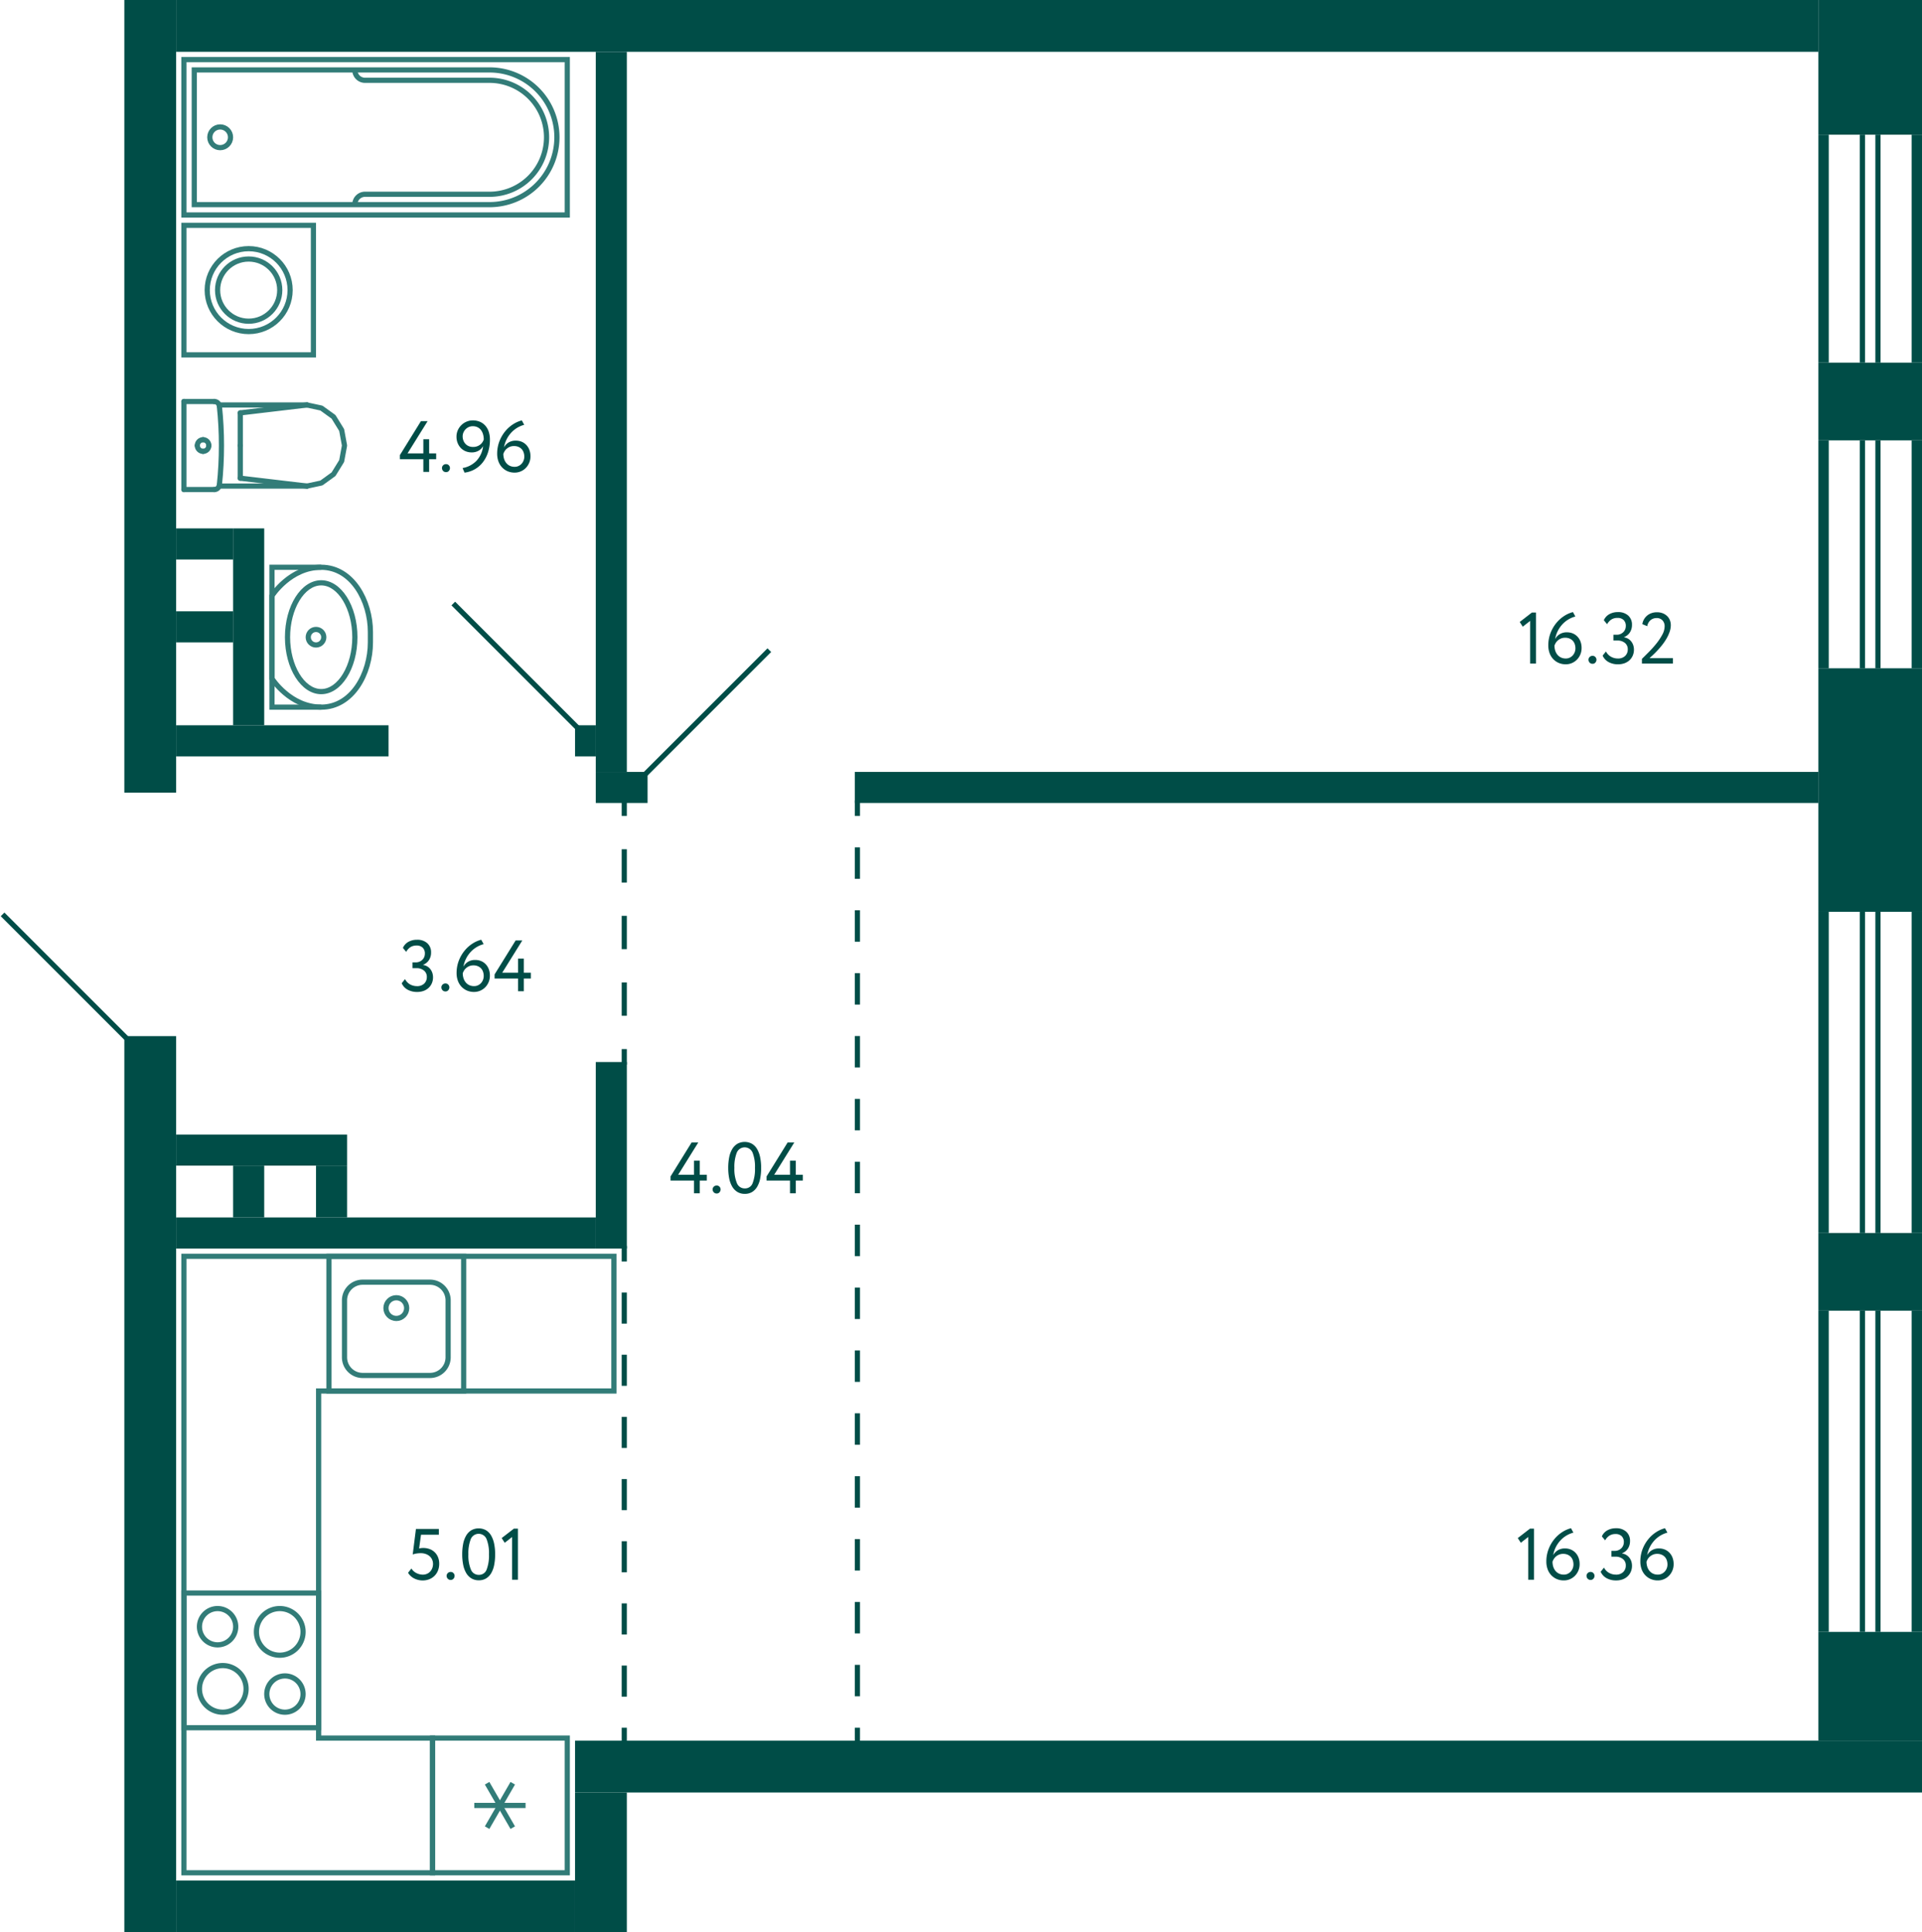 <svg xmlns="http://www.w3.org/2000/svg" width="371" height="373" viewBox="0 0 371 373">
  <title>C-2_2fl_3</title>
  <g id="Слой_2" data-name="Слой 2">
    <g id="C-2_2fl_3">
      <g id="sant">
        <g>
          <rect x="35.5" y="307.5" width="26" height="26" transform="translate(369 272) rotate(90)" fill="none" stroke="#327c78" stroke-miterlimit="10"/>
          <path d="M42,311a3,3,0,1,1-3,3,3,3,0,0,1,3-3m0-1a4,4,0,1,0,4,4,4,4,0,0,0-4-4Z" fill="#327c78"/>
          <path d="M55,324a3,3,0,1,1-3,3,3,3,0,0,1,3-3m0-1a4,4,0,1,0,4,4,4,4,0,0,0-4-4Z" fill="#327c78"/>
          <path d="M54,311a4,4,0,1,1-4,4,4,4,0,0,1,4-4m0-1a5,5,0,1,0,5,5,5,5,0,0,0-5-5Z" fill="#327c78"/>
          <path d="M43,322a4,4,0,1,1-4,4,4,4,0,0,1,4-4m0-1a5,5,0,1,0,5,5,5,5,0,0,0-5-5Z" fill="#327c78"/>
        </g>
        <g>
          <rect x="63.5" y="242.5" width="26" height="26" transform="translate(153 511) rotate(-180)" fill="none" stroke="#327c78" stroke-miterlimit="10"/>
          <path d="M83,248a3,3,0,0,1,3,3v11a3,3,0,0,1-3,3H70a3,3,0,0,1-3-3V251a3,3,0,0,1,3-3H83m0-1H70a4,4,0,0,0-4,4v11a4,4,0,0,0,4,4H83a4,4,0,0,0,4-4V251a4,4,0,0,0-4-4Z" fill="#327c78"/>
          <circle cx="76.5" cy="252.5" r="2" fill="none" stroke="#327c78" stroke-miterlimit="10"/>
        </g>
        <g>
          <rect x="83.5" y="335.5" width="26" height="26" transform="translate(-252 445) rotate(-90)" fill="none" stroke="#327c78" stroke-miterlimit="10"/>
          <line x1="94.025" y1="344.213" x2="98.975" y2="352.786" fill="none" stroke="#327c78" stroke-miterlimit="10"/>
          <line x1="94.025" y1="352.786" x2="98.975" y2="344.213" fill="none" stroke="#327c78" stroke-miterlimit="10"/>
          <line x1="101.45" y1="348.5" x2="91.55" y2="348.5" fill="none" stroke="#327c78" stroke-miterlimit="10"/>
        </g>
        <g>
          <polyline points="62 136.5 52.5 136.5 52.5 109.5 62 109.5" fill="none" stroke="#327c78" stroke-miterlimit="10"/>
          <path d="M71.5,122v2c0,6-3.5,12.5-9.5,12.5s-9.5-5.5-9.5-5.5V115s3.5-5.5,9.5-5.5S71.5,116,71.5,122Z" fill="none" stroke="#327c78" stroke-miterlimit="10"/>
          <path d="M62,113c3.252,0,6,4.579,6,10s-2.748,10-6,10-6-4.579-6-10,2.748-10,6-10m0-1c-3.866,0-7,4.925-7,11s3.134,11,7,11,7-4.925,7-11-3.134-11-7-11Z" fill="#327c78"/>
          <circle cx="61" cy="123" r="1.5" fill="none" stroke="#327c78" stroke-miterlimit="10"/>
        </g>
        <g>
          <line x1="46.383" y1="86" x2="46.383" y2="79.697" fill="none" stroke="#327c78" stroke-linecap="round" stroke-linejoin="round"/>
          <line x1="35.5" y1="77.5" x2="41.365" y2="77.5" fill="none" stroke="#327c78" stroke-linecap="round" stroke-linejoin="round"/>
          <polyline points="59.271 78.174 62.037 78.769 64.383 80.466 65.95 83.005 66.5 86 65.95 88.995 64.383 91.534 62.037 93.231 59.271 93.826" fill="none" stroke="#327c78" stroke-linecap="round" stroke-linejoin="round"/>
          <line x1="35.5" y1="94.5" x2="41.365" y2="94.5" fill="none" stroke="#327c78" stroke-linecap="round" stroke-linejoin="round"/>
          <polyline points="41.365 77.5 41.545 77.516 41.718 77.565 41.88 77.645 42.024 77.752 42.147 77.884 42.244 78.036 42.311 78.203 42.347 78.379" fill="none" stroke="#327c78" stroke-linecap="round" stroke-linejoin="round"/>
          <line x1="42.302" y1="93.826" x2="59.271" y2="93.826" fill="none" stroke="#327c78" stroke-linecap="round" stroke-linejoin="round"/>
          <polyline points="42.347 78.379 42.522 80.279 42.647 82.182 42.723 84.088 42.748 85.996 42.723 87.903 42.648 89.809 42.523 91.712 42.348 93.612" fill="none" stroke="#327c78" stroke-linecap="round" stroke-linejoin="round"/>
          <line x1="59.25" y1="78.174" x2="46.383" y2="79.697" fill="none" stroke="#327c78" stroke-linecap="round" stroke-linejoin="round"/>
          <line x1="59.25" y1="93.826" x2="46.383" y2="92.303" fill="none" stroke="#327c78" stroke-linecap="round" stroke-linejoin="round"/>
          <line x1="46.383" y1="86" x2="46.383" y2="92.303" fill="none" stroke="#327c78" stroke-linecap="round" stroke-linejoin="round"/>
          <line x1="42.311" y1="78.174" x2="59.271" y2="78.174" fill="none" stroke="#327c78" stroke-linecap="round" stroke-linejoin="round"/>
          <polyline points="42.348 93.612 42.313 93.79 42.247 93.958 42.15 94.112 42.028 94.245 41.883 94.354 41.72 94.434 41.546 94.483 41.365 94.5" fill="none" stroke="#327c78" stroke-linecap="round" stroke-linejoin="round"/>
          <line x1="35.5" y1="77.5" x2="35.5" y2="94.5" fill="none" stroke="#327c78" stroke-linecap="round" stroke-linejoin="round"/>
          <path d="M40.309,86A1.113,1.113,0,0,1,39.2,87.118" fill="none" stroke="#327c78" stroke-linecap="round" stroke-linejoin="round"/>
          <path d="M39.2,84.882A1.113,1.113,0,0,1,40.309,86" fill="none" stroke="#327c78" stroke-linecap="round" stroke-linejoin="round"/>
          <path d="M38.094,86A1.112,1.112,0,0,1,39.2,84.882" fill="none" stroke="#327c78" stroke-linecap="round" stroke-linejoin="round"/>
          <path d="M39.2,87.118A1.112,1.112,0,0,1,38.094,86" fill="none" stroke="#327c78" stroke-linecap="round" stroke-linejoin="round"/>
        </g>
        <g>
          <rect x="35.5" y="43.5" width="25" height="25" transform="translate(96 112) rotate(-180)" fill="none" stroke="#327c78" stroke-miterlimit="10"/>
          <circle cx="48" cy="56" r="8" fill="none" stroke="#327c78" stroke-miterlimit="10"/>
          <circle cx="48" cy="56" r="6" fill="none" stroke="#327c78" stroke-miterlimit="10"/>
        </g>
        <g>
          <circle cx="42.5" cy="26.5" r="2" fill="none" stroke="#327c78" stroke-miterlimit="10"/>
          <path d="M68.5,39.5a1.959,1.959,0,0,1,2-2h24a11,11,0,0,0,11-11h0a11,11,0,0,0-11-11h-24a1.959,1.959,0,0,1-2-2" fill="none" stroke="#327c78" stroke-miterlimit="10"/>
          <rect x="57.5" y="-10.5" width="30" height="74" transform="translate(46 99) rotate(-90)" fill="none" stroke="#327c78" stroke-miterlimit="10"/>
          <path d="M59.5-8.5h26a0,0,0,0,1,0,0v57a13,13,0,0,1-13,13h0a13,13,0,0,1-13-13v-57A0,0,0,0,1,59.5-8.5Z" transform="translate(46 99) rotate(-90)" fill="none" stroke="#327c78" stroke-miterlimit="10"/>
        </g>
        <polygon points="118.5 268.5 118.5 242.5 35.5 242.5 35.5 361.5 61.5 361.5 83.5 361.5 83.5 335.5 61.5 335.5 61.5 268.5 118.5 268.5" fill="none" stroke="#327c78" stroke-miterlimit="10" fill-rule="evenodd"/>
      </g>
      <g id="l">
        <line x1="148.5" y1="125.5" x2="124.5" y2="149.5" fill="none" stroke="#004d47" stroke-miterlimit="10"/>
        <line x1="111.5" y1="140.5" x2="87.5" y2="116.5" fill="none" stroke="#004d47" stroke-miterlimit="10"/>
        <line x1="24.5" y1="200.5" x2="0.5" y2="176.5" fill="none" stroke="#004d47" stroke-miterlimit="10"/>
        <g>
          <line x1="165.5" y1="336.5" x2="165.5" y2="333.5" fill="none" stroke="#004d47" stroke-miterlimit="10"/>
          <line x1="165.5" y1="327.431" x2="165.5" y2="160.534" fill="none" stroke="#004d47" stroke-miterlimit="10" stroke-dasharray="6.069 6.069"/>
          <line x1="165.5" y1="157.5" x2="165.5" y2="154.5" fill="none" stroke="#004d47" stroke-miterlimit="10"/>
        </g>
        <rect x="-12" y="164" width="49" height="25" transform="translate(-164 189) rotate(-90)" fill="none"/>
        <g>
          <line x1="120.5" y1="205.5" x2="120.5" y2="202.5" fill="none" stroke="#004d47" stroke-miterlimit="10"/>
          <line x1="120.5" y1="196.071" x2="120.5" y2="160.714" fill="none" stroke="#004d47" stroke-miterlimit="10" stroke-dasharray="6.429 6.429"/>
          <line x1="120.5" y1="157.5" x2="120.5" y2="154.5" fill="none" stroke="#004d47" stroke-miterlimit="10"/>
        </g>
        <g>
          <line x1="120.5" y1="336.5" x2="120.5" y2="333.5" fill="none" stroke="#004d47" stroke-miterlimit="10"/>
          <line x1="120.5" y1="327.5" x2="120.5" y2="246.5" fill="none" stroke="#004d47" stroke-miterlimit="10" stroke-dasharray="6 6"/>
          <line x1="120.5" y1="243.5" x2="120.5" y2="240.5" fill="none" stroke="#004d47" stroke-miterlimit="10"/>
        </g>
      </g>
      <g id="s">
        <rect x="34" width="317" height="10" transform="translate(385 10) rotate(180)" fill="#004d47"/>
        <rect x="351" width="20" height="26" fill="#004d47"/>
        <rect x="351" y="129" width="20" height="47" transform="translate(722 305) rotate(180)" fill="#004d47"/>
        <rect x="24" y="200" width="10" height="173" fill="#004d47"/>
        <rect x="24" width="10" height="153" fill="#004d47"/>
        <rect x="111" y="346" width="10" height="27" fill="#004d47"/>
        <rect x="67.5" y="329.5" width="10" height="77" transform="translate(440.5 295.5) rotate(90)" fill="#004d47"/>
        <rect x="115" y="149" width="10" height="6" fill="#004d47"/>
        <rect x="165" y="149" width="186" height="6" fill="#004d47"/>
        <rect x="115" y="205" width="6" height="36" transform="translate(236 446) rotate(180)" fill="#004d47"/>
        <rect x="351" y="176" width="2" height="62" fill="#004d47"/>
        <rect x="369" y="176" width="2" height="62" fill="#004d47"/>
        <rect x="359" y="176" width="1" height="62" fill="#004d47"/>
        <rect x="362" y="176" width="1" height="62" fill="#004d47"/>
        <rect x="351" y="238" width="20" height="15" transform="translate(722 491) rotate(180)" fill="#004d47"/>
        <rect x="351" y="253" width="2" height="62" fill="#004d47"/>
        <rect x="369" y="253" width="2" height="62" fill="#004d47"/>
        <rect x="359" y="253" width="1" height="62" fill="#004d47"/>
        <rect x="362" y="253" width="1" height="62" fill="#004d47"/>
        <rect x="351" y="315" width="20" height="21" transform="translate(722 651) rotate(180)" fill="#004d47"/>
        <rect x="351" y="26" width="2" height="44" fill="#004d47"/>
        <rect x="369" y="26" width="2" height="44" fill="#004d47"/>
        <rect x="359" y="26" width="1" height="44" fill="#004d47"/>
        <rect x="362" y="26" width="1" height="44" fill="#004d47"/>
        <rect x="351" y="70" width="20" height="15" fill="#004d47"/>
        <rect x="351" y="85" width="2" height="44" fill="#004d47"/>
        <rect x="369" y="85" width="2" height="44" fill="#004d47"/>
        <rect x="359" y="85" width="1" height="44" fill="#004d47"/>
        <rect x="362" y="85" width="1" height="44" fill="#004d47"/>
        <rect x="111" y="336" width="260" height="10" fill="#004d47"/>
        <rect x="115" y="10" width="6" height="139" transform="translate(236 159) rotate(180)" fill="#004d47"/>
        <rect x="111" y="140" width="4" height="6" fill="#004d47"/>
        <rect x="34" y="140" width="41" height="6" transform="translate(109 286) rotate(180)" fill="#004d47"/>
        <rect x="34" y="235" width="81" height="6" transform="translate(149 476) rotate(180)" fill="#004d47"/>
        <rect x="34" y="118" width="11" height="6" fill="#004d47"/>
        <rect x="34" y="102" width="11" height="6" fill="#004d47"/>
        <rect x="45" y="102" width="6" height="38" fill="#004d47"/>
        <rect x="34" y="219" width="33" height="6" fill="#004d47"/>
        <rect x="45" y="225" width="6" height="10" fill="#004d47"/>
        <rect x="61" y="225" width="6" height="10" fill="#004d47"/>
      </g>
      <g id="t">
        <g>
          <g>
            <path d="M295.7,118.234h.784v9.857h-1.12v-8.246l-1.428,1.12-.588-.91Z" fill="#004d47"/>
            <path d="M298.866,124.618a6.618,6.618,0,0,1,.441-2.457,7,7,0,0,1,1.134-1.938,6.52,6.52,0,0,1,1.533-1.352,5.622,5.622,0,0,1,1.652-.721l.462.855a5.063,5.063,0,0,0-1.288.531,5.264,5.264,0,0,0-1.155.91,5.621,5.621,0,0,0-1.463,2.912,2.483,2.483,0,0,1,.861-.93,2.6,2.6,0,0,1,1.449-.371,2.832,2.832,0,0,1,1.113.216,2.628,2.628,0,0,1,.889.617,2.81,2.81,0,0,1,.588.952,3.418,3.418,0,0,1,.21,1.224,3.159,3.159,0,0,1-.938,2.3,2.978,2.978,0,0,1-.966.638,2.933,2.933,0,0,1-1.12.223,3.407,3.407,0,0,1-1.456-.293,3.229,3.229,0,0,1-1.064-.785,3.306,3.306,0,0,1-.658-1.147A4.258,4.258,0,0,1,298.866,124.618Zm1.19,0a3.181,3.181,0,0,0,.14.952,2.4,2.4,0,0,0,.413.791,1.962,1.962,0,0,0,.686.546,2.139,2.139,0,0,0,.959.2,1.687,1.687,0,0,0,.742-.161,1.858,1.858,0,0,0,.581-.427,1.946,1.946,0,0,0,.385-.623,2.038,2.038,0,0,0,.14-.749,2.5,2.5,0,0,0-.126-.8,1.784,1.784,0,0,0-.378-.652,1.832,1.832,0,0,0-.623-.433,2.137,2.137,0,0,0-.861-.162,2.046,2.046,0,0,0-.777.14,2.269,2.269,0,0,0-.6.358,1.979,1.979,0,0,0-.427.49A2.517,2.517,0,0,0,300.056,124.618Z" fill="#004d47"/>
            <path d="M306.622,127.335a.731.731,0,0,1,.216-.512.764.764,0,0,1,.581-.23.688.688,0,0,1,.532.23.748.748,0,0,1,.211.512.82.82,0,0,1-.211.56.676.676,0,0,1-.532.238.748.748,0,0,1-.581-.238A.8.8,0,0,1,306.622,127.335Z" fill="#004d47"/>
            <path d="M312.319,128.23a3.713,3.713,0,0,1-1.806-.426,2.638,2.638,0,0,1-1.161-1.253l.643-.8a2.408,2.408,0,0,0,.98,1.021,2.671,2.671,0,0,0,1.3.336,1.934,1.934,0,0,0,1.429-.5,1.7,1.7,0,0,0,.5-1.259,1.526,1.526,0,0,0-.56-1.253,2.208,2.208,0,0,0-1.441-.455h-.77v-1.12h.7a1.647,1.647,0,0,0,.63-.126,1.842,1.842,0,0,0,.546-.343,1.569,1.569,0,0,0,.378-.532,1.682,1.682,0,0,0,.141-.694,1.527,1.527,0,0,0-.421-1.14,1.6,1.6,0,0,0-1.176-.413,2.136,2.136,0,0,0-1.211.322,2.559,2.559,0,0,0-.805.895l-.63-.769a2.442,2.442,0,0,1,1.05-1.162,3.339,3.339,0,0,1,1.68-.407,2.837,2.837,0,0,1,1.967.659,2.316,2.316,0,0,1,.735,1.82,2.612,2.612,0,0,1-.385,1.414,2.408,2.408,0,0,1-1.141.937v.042a2.127,2.127,0,0,1,.812.288,2.161,2.161,0,0,1,.595.539,2.375,2.375,0,0,1,.371.713,2.694,2.694,0,0,1,.126.827,2.823,2.823,0,0,1-.238,1.182,2.657,2.657,0,0,1-.651.9,2.826,2.826,0,0,1-.973.566A3.652,3.652,0,0,1,312.319,128.23Z" fill="#004d47"/>
            <path d="M316.939,127.181q.6-.588,1.358-1.352a20.3,20.3,0,0,0,1.429-1.6,11.178,11.178,0,0,0,1.133-1.7,3.485,3.485,0,0,0,.463-1.644,1.653,1.653,0,0,0-.4-1.12,1.489,1.489,0,0,0-1.2-.462,1.758,1.758,0,0,0-1.092.385,1.854,1.854,0,0,0-.658,1.182l-.953-.391a2.627,2.627,0,0,1,.344-.973,2.68,2.68,0,0,1,.63-.722,2.716,2.716,0,0,1,.839-.447,3.139,3.139,0,0,1,.988-.154,2.989,2.989,0,0,1,1.19.217,2.528,2.528,0,0,1,.84.567,2.25,2.25,0,0,1,.5.791,2.62,2.62,0,0,1,.161.9,4.011,4.011,0,0,1-.252,1.379,7.741,7.741,0,0,1-.644,1.345,11.034,11.034,0,0,1-.868,1.238q-.477.59-.938,1.071c-.309.323-.588.6-.84.833s-.444.407-.574.519h4.521v1.05h-5.978Z" fill="#004d47"/>
          </g>
          <g>
            <path d="M295.323,295.072h.784v9.856h-1.12v-8.246L293.56,297.8l-.588-.91Z" fill="#004d47"/>
            <path d="M298.488,301.456a6.618,6.618,0,0,1,.441-2.457,7,7,0,0,1,1.134-1.938,6.478,6.478,0,0,1,1.533-1.352,5.622,5.622,0,0,1,1.652-.721l.462.854a5.1,5.1,0,0,0-1.288.532,5.234,5.234,0,0,0-1.155.91,5.608,5.608,0,0,0-.911,1.275,5.7,5.7,0,0,0-.552,1.637,2.483,2.483,0,0,1,.861-.93,2.591,2.591,0,0,1,1.449-.371,2.832,2.832,0,0,1,1.113.216,2.635,2.635,0,0,1,.889.616,2.841,2.841,0,0,1,.588.953,3.418,3.418,0,0,1,.21,1.224,3.163,3.163,0,0,1-.938,2.3,2.976,2.976,0,0,1-.966.637,2.915,2.915,0,0,1-1.12.224,3.392,3.392,0,0,1-1.456-.294,3.226,3.226,0,0,1-1.064-.784,3.3,3.3,0,0,1-.658-1.148A4.279,4.279,0,0,1,298.488,301.456Zm1.19,0a3.218,3.218,0,0,0,.139.952,2.433,2.433,0,0,0,.413.791,2,2,0,0,0,.687.546,2.139,2.139,0,0,0,.959.2,1.687,1.687,0,0,0,.742-.161,1.9,1.9,0,0,0,.581-.427,1.975,1.975,0,0,0,.385-.623,2.038,2.038,0,0,0,.14-.749,2.507,2.507,0,0,0-.126-.8,1.764,1.764,0,0,0-.378-.651,1.834,1.834,0,0,0-.623-.434,2.15,2.15,0,0,0-.861-.161,2.046,2.046,0,0,0-.777.14,2.3,2.3,0,0,0-.6.357,2.019,2.019,0,0,0-.426.491A2.42,2.42,0,0,0,299.678,301.456Z" fill="#004d47"/>
            <path d="M306.244,304.172a.726.726,0,0,1,.217-.511.761.761,0,0,1,.581-.231.689.689,0,0,1,.531.231.741.741,0,0,1,.211.511.814.814,0,0,1-.211.56.676.676,0,0,1-.531.239.746.746,0,0,1-.581-.239A.8.8,0,0,1,306.244,304.172Z" fill="#004d47"/>
            <path d="M311.941,305.068a3.714,3.714,0,0,1-1.806-.427,2.636,2.636,0,0,1-1.161-1.252l.643-.8a2.4,2.4,0,0,0,.98,1.022,2.679,2.679,0,0,0,1.3.336,1.93,1.93,0,0,0,1.428-.5,1.711,1.711,0,0,0,.5-1.26,1.521,1.521,0,0,0-.56-1.252,2.211,2.211,0,0,0-1.442-.455h-.769v-1.121h.7a1.647,1.647,0,0,0,.63-.126,1.84,1.84,0,0,0,.547-.343,1.58,1.58,0,0,0,.377-.532,1.693,1.693,0,0,0,.14-.693,1.53,1.53,0,0,0-.42-1.141,1.607,1.607,0,0,0-1.176-.413,2.144,2.144,0,0,0-1.211.322,2.554,2.554,0,0,0-.805.9l-.63-.769a2.447,2.447,0,0,1,1.05-1.162,3.328,3.328,0,0,1,1.68-.407,2.837,2.837,0,0,1,1.967.658,2.319,2.319,0,0,1,.736,1.821,2.613,2.613,0,0,1-.386,1.414,2.413,2.413,0,0,1-1.141.937v.042a2.132,2.132,0,0,1,.812.287,2.223,2.223,0,0,1,.6.539,2.349,2.349,0,0,1,.372.714,2.719,2.719,0,0,1,.125.827,2.842,2.842,0,0,1-.238,1.182,2.657,2.657,0,0,1-.651.9,2.831,2.831,0,0,1-.973.567A3.652,3.652,0,0,1,311.941,305.068Z" fill="#004d47"/>
            <path d="M316.632,301.456a6.618,6.618,0,0,1,.44-2.457,7,7,0,0,1,1.134-1.938,6.517,6.517,0,0,1,1.533-1.352,5.639,5.639,0,0,1,1.653-.721l.462.854a5.11,5.11,0,0,0-1.289.532,5.281,5.281,0,0,0-1.155.91,5.636,5.636,0,0,0-.91,1.275,5.7,5.7,0,0,0-.553,1.637,2.494,2.494,0,0,1,.862-.93,2.591,2.591,0,0,1,1.449-.371,2.83,2.83,0,0,1,1.112.216,2.629,2.629,0,0,1,.89.616,2.841,2.841,0,0,1,.588.953,3.44,3.44,0,0,1,.21,1.224,3.159,3.159,0,0,1-.939,2.3,2.955,2.955,0,0,1-.966.637,2.912,2.912,0,0,1-1.12.224,3.392,3.392,0,0,1-1.456-.294,3.222,3.222,0,0,1-1.063-.784,3.32,3.32,0,0,1-.659-1.148A4.278,4.278,0,0,1,316.632,301.456Zm1.189,0a3.186,3.186,0,0,0,.14.952,2.414,2.414,0,0,0,.413.791,1.989,1.989,0,0,0,.687.546,2.136,2.136,0,0,0,.959.2,1.691,1.691,0,0,0,.742-.161,1.914,1.914,0,0,0,.581-.427,1.975,1.975,0,0,0,.385-.623,2.057,2.057,0,0,0,.139-.749,2.507,2.507,0,0,0-.126-.8,1.764,1.764,0,0,0-.378-.651,1.834,1.834,0,0,0-.623-.434,2.149,2.149,0,0,0-.86-.161,2.042,2.042,0,0,0-.777.14,2.3,2.3,0,0,0-.6.357,2.023,2.023,0,0,0-.427.491A2.517,2.517,0,0,0,317.821,301.456Z" fill="#004d47"/>
          </g>
          <g>
            <path d="M81.716,88.64H77.194v-.8l4.06-6.551h1.288l-3.878,6.23h3.052v-2.73h1.12v2.73h1.358V88.64H82.836v2.45h-1.12Z" fill="#004d47"/>
            <path d="M85.314,90.334a.732.732,0,0,1,.217-.511.758.758,0,0,1,.581-.231.689.689,0,0,1,.532.231.746.746,0,0,1,.21.511.822.822,0,0,1-.21.561.681.681,0,0,1-.532.237.748.748,0,0,1-.581-.237A.805.805,0,0,1,85.314,90.334Z" fill="#004d47"/>
            <path d="M94.568,84.833a7.868,7.868,0,0,1-.378,2.512,6.267,6.267,0,0,1-1.036,1.947,5.24,5.24,0,0,1-3.487,1.938l-.377-.882a4.9,4.9,0,0,0,2.688-1.407,4.948,4.948,0,0,0,1.274-2.835,2.279,2.279,0,0,1-.854.882,2.6,2.6,0,0,1-1.358.336,2.951,2.951,0,0,1-1.183-.231,2.743,2.743,0,0,1-.924-.636,2.929,2.929,0,0,1-.6-.959,3.209,3.209,0,0,1-.217-1.184,3.045,3.045,0,0,1,.273-1.309,3.235,3.235,0,0,1,.714-.994,3.18,3.18,0,0,1,1-.636,3.016,3.016,0,0,1,1.134-.225,3.483,3.483,0,0,1,1.435.28,2.9,2.9,0,0,1,1.043.778,3.412,3.412,0,0,1,.637,1.168A4.738,4.738,0,0,1,94.568,84.833Zm-1.19,0a3.657,3.657,0,0,0-.126-.967,2.535,2.535,0,0,0-.385-.819,1.887,1.887,0,0,0-.665-.567,2.046,2.046,0,0,0-.952-.209,1.838,1.838,0,0,0-.763.16,2,2,0,0,0-.616.427,2.052,2.052,0,0,0-.413.623,1.867,1.867,0,0,0-.154.749,2.214,2.214,0,0,0,.133.77,2.018,2.018,0,0,0,.385.651,1.786,1.786,0,0,0,.63.455,2.117,2.117,0,0,0,.868.168,2.245,2.245,0,0,0,.777-.126,2.191,2.191,0,0,0,.6-.329,1.877,1.877,0,0,0,.426-.462A2.118,2.118,0,0,0,93.378,84.833Z" fill="#004d47"/>
            <path d="M95.968,87.618a6.615,6.615,0,0,1,.441-2.457,7.029,7.029,0,0,1,1.133-1.939,6.52,6.52,0,0,1,1.534-1.351,5.622,5.622,0,0,1,1.652-.721l.461.854a5.133,5.133,0,0,0-1.288.532,5.258,5.258,0,0,0-1.154.91,5.616,5.616,0,0,0-.911,1.274,5.726,5.726,0,0,0-.552,1.638,2.485,2.485,0,0,1,.861-.931,2.6,2.6,0,0,1,1.449-.371,2.832,2.832,0,0,1,1.113.217,2.649,2.649,0,0,1,.889.616,2.846,2.846,0,0,1,.588.952,3.427,3.427,0,0,1,.21,1.225,3.163,3.163,0,0,1-.938,2.3,2.96,2.96,0,0,1-.966.637,2.919,2.919,0,0,1-1.12.224,3.419,3.419,0,0,1-1.456-.293,3.229,3.229,0,0,1-1.064-.785A3.32,3.32,0,0,1,96.191,89,4.274,4.274,0,0,1,95.968,87.618Zm1.19,0a3.181,3.181,0,0,0,.139.952,2.433,2.433,0,0,0,.413.791,1.983,1.983,0,0,0,.686.546,2.145,2.145,0,0,0,.959.2,1.689,1.689,0,0,0,.743-.161,1.886,1.886,0,0,0,.581-.427,1.966,1.966,0,0,0,.384-.623,2.018,2.018,0,0,0,.141-.749,2.5,2.5,0,0,0-.126-.8,1.768,1.768,0,0,0-.378-.652,1.848,1.848,0,0,0-.623-.434,2.157,2.157,0,0,0-.861-.161,2.051,2.051,0,0,0-.778.14,2.259,2.259,0,0,0-.6.358,1.989,1.989,0,0,0-.426.489A2.448,2.448,0,0,0,97.158,87.618Z" fill="#004d47"/>
          </g>
          <g>
            <path d="M80.288,295.129h4.424v1.119H81.268L80.9,298.9a2.869,2.869,0,0,1,.364-.071,3.29,3.29,0,0,1,.42-.027,3.541,3.541,0,0,1,1.239.209,2.747,2.747,0,0,1,1.624,1.568,3.275,3.275,0,0,1,.231,1.26,3.486,3.486,0,0,1-.252,1.358,2.94,2.94,0,0,1-1.715,1.66,3.483,3.483,0,0,1-1.225.216,3.687,3.687,0,0,1-.8-.091,3.61,3.61,0,0,1-.784-.273,2.94,2.94,0,0,1-.693-.462,2.726,2.726,0,0,1-.539-.658l.644-.826a2.336,2.336,0,0,0,.98.889,2.755,2.755,0,0,0,1.218.3,2.022,2.022,0,0,0,.784-.153,1.842,1.842,0,0,0,.623-.428,2.035,2.035,0,0,0,.413-.658,2.211,2.211,0,0,0,.154-.832,2.029,2.029,0,0,0-.168-.82,1.874,1.874,0,0,0-.476-.658,2.3,2.3,0,0,0-.749-.434,2.847,2.847,0,0,0-.987-.16,4.952,4.952,0,0,0-.875.076,3.4,3.4,0,0,0-.665.176Z" fill="#004d47"/>
            <path d="M86.21,304.172a.73.73,0,0,1,.217-.511.764.764,0,0,1,.581-.231.691.691,0,0,1,.532.231.744.744,0,0,1,.21.511.817.817,0,0,1-.21.56.678.678,0,0,1-.532.239.749.749,0,0,1-.581-.239A.8.8,0,0,1,86.21,304.172Z" fill="#004d47"/>
            <path d="M89.22,300.028a10.352,10.352,0,0,1,.182-2.022,5,5,0,0,1,.574-1.582,2.94,2.94,0,0,1,.994-1.037,2.934,2.934,0,0,1,2.856,0,2.9,2.9,0,0,1,.987,1.037,5.28,5.28,0,0,1,.574,1.582,10.03,10.03,0,0,1,.189,2.022,10.562,10.562,0,0,1-.182,2.031,5.1,5.1,0,0,1-.567,1.582,2.947,2.947,0,0,1-.98,1.029,2.645,2.645,0,0,1-1.421.37,2.713,2.713,0,0,1-1.435-.37,2.94,2.94,0,0,1-1-1.029,5.083,5.083,0,0,1-.581-1.582A10.157,10.157,0,0,1,89.22,300.028Zm1.19,0a7.093,7.093,0,0,0,.483,2.933,1.6,1.6,0,0,0,1.533,1.029,1.547,1.547,0,0,0,1.512-1.029,7.6,7.6,0,0,0,.448-2.933,7.379,7.379,0,0,0-.462-2.932,1.647,1.647,0,0,0-3.059.013A7.511,7.511,0,0,0,90.41,300.028Z" fill="#004d47"/>
            <path d="M99.188,295.072h.784v9.856h-1.12v-8.246L97.424,297.8l-.588-.91Z" fill="#004d47"/>
          </g>
          <g>
            <path d="M133.958,227.885h-4.522v-.8l4.06-6.551h1.288l-3.878,6.23h3.052v-2.73h1.12v2.73h1.358v1.12h-1.358v2.449h-1.12Z" fill="#004d47"/>
            <path d="M137.556,229.578a.733.733,0,0,1,.216-.511.765.765,0,0,1,.582-.231.689.689,0,0,1,.531.231.749.749,0,0,1,.211.511.823.823,0,0,1-.211.561.678.678,0,0,1-.531.238.752.752,0,0,1-.582-.238A.8.8,0,0,1,137.556,229.578Z" fill="#004d47"/>
            <path d="M140.565,225.435a10.351,10.351,0,0,1,.183-2.023,5.021,5.021,0,0,1,.573-1.582,2.966,2.966,0,0,1,.994-1.037,2.934,2.934,0,0,1,2.856,0,2.9,2.9,0,0,1,.987,1.037,5.253,5.253,0,0,1,.574,1.582,10.033,10.033,0,0,1,.189,2.023,10.473,10.473,0,0,1-.182,2.03,5.054,5.054,0,0,1-.567,1.582,2.929,2.929,0,0,1-.98,1.029,2.643,2.643,0,0,1-1.421.37,2.718,2.718,0,0,1-1.435-.37,2.958,2.958,0,0,1-1-1.029,5.083,5.083,0,0,1-.581-1.582A10.147,10.147,0,0,1,140.565,225.435Zm1.19,0a7.1,7.1,0,0,0,.483,2.932,1.6,1.6,0,0,0,1.533,1.029,1.545,1.545,0,0,0,1.512-1.029,7.577,7.577,0,0,0,.448-2.932,7.384,7.384,0,0,0-.461-2.933,1.648,1.648,0,0,0-3.06.014A7.508,7.508,0,0,0,141.755,225.435Z" fill="#004d47"/>
            <path d="M152.493,227.885h-4.522v-.8l4.06-6.551h1.288l-3.878,6.23h3.052v-2.73h1.12v2.73h1.358v1.12h-1.358v2.449h-1.12Z" fill="#004d47"/>
          </g>
          <g>
            <path d="M80.505,191.475a3.714,3.714,0,0,1-1.806-.428,2.632,2.632,0,0,1-1.161-1.252l.643-.8a2.414,2.414,0,0,0,.98,1.023,2.692,2.692,0,0,0,1.3.335,1.933,1.933,0,0,0,1.429-.5,1.712,1.712,0,0,0,.5-1.261,1.527,1.527,0,0,0-.561-1.252,2.208,2.208,0,0,0-1.441-.455h-.77v-1.12h.7a1.647,1.647,0,0,0,.63-.126,1.842,1.842,0,0,0,.547-.344,1.576,1.576,0,0,0,.377-.531,1.685,1.685,0,0,0,.141-.694,1.527,1.527,0,0,0-.421-1.14,1.6,1.6,0,0,0-1.176-.413,2.143,2.143,0,0,0-1.211.321,2.563,2.563,0,0,0-.8.9l-.63-.769a2.447,2.447,0,0,1,1.05-1.162,3.328,3.328,0,0,1,1.68-.406,2.832,2.832,0,0,1,1.967.658,2.317,2.317,0,0,1,.736,1.82,2.613,2.613,0,0,1-.386,1.414,2.415,2.415,0,0,1-1.141.938v.042a2.093,2.093,0,0,1,.812.287,2.173,2.173,0,0,1,.595.538,2.374,2.374,0,0,1,.371.715,2.683,2.683,0,0,1,.126.826,2.826,2.826,0,0,1-.238,1.182,2.644,2.644,0,0,1-.651.9,2.813,2.813,0,0,1-.973.567A3.652,3.652,0,0,1,80.505,191.475Z" fill="#004d47"/>
            <path d="M85.2,190.578a.734.734,0,0,1,.217-.511.763.763,0,0,1,.581-.231.691.691,0,0,1,.532.231.748.748,0,0,1,.21.511.822.822,0,0,1-.21.561.68.68,0,0,1-.532.238.75.75,0,0,1-.581-.238A.805.805,0,0,1,85.2,190.578Z" fill="#004d47"/>
            <path d="M88.135,187.862a6.618,6.618,0,0,1,.441-2.457,7.015,7.015,0,0,1,1.134-1.938,6.5,6.5,0,0,1,1.533-1.352,5.63,5.63,0,0,1,1.652-.72l.462.853a5.1,5.1,0,0,0-1.288.532,5.234,5.234,0,0,0-1.155.91,5.619,5.619,0,0,0-1.463,2.913,2.479,2.479,0,0,1,.861-.931,2.593,2.593,0,0,1,1.449-.371,2.815,2.815,0,0,1,1.113.217,2.608,2.608,0,0,1,.889.615,2.825,2.825,0,0,1,.588.953,3.419,3.419,0,0,1,.21,1.225,3.163,3.163,0,0,1-.938,2.3,3.007,3.007,0,0,1-2.086.862,3.407,3.407,0,0,1-1.456-.294,3.229,3.229,0,0,1-1.064-.785,3.318,3.318,0,0,1-.658-1.148A4.243,4.243,0,0,1,88.135,187.862Zm1.19,0a3.181,3.181,0,0,0,.14.952,2.4,2.4,0,0,0,.413.791,1.973,1.973,0,0,0,.686.546,2.139,2.139,0,0,0,.959.2,1.687,1.687,0,0,0,.742-.161,1.9,1.9,0,0,0,.581-.426,1.979,1.979,0,0,0,.385-.623,2.045,2.045,0,0,0,.14-.749,2.5,2.5,0,0,0-.126-.8,1.768,1.768,0,0,0-.378-.652,1.832,1.832,0,0,0-.623-.433,2.137,2.137,0,0,0-.861-.161,2.046,2.046,0,0,0-.777.139,2.269,2.269,0,0,0-.6.358,1.979,1.979,0,0,0-.427.49A2.541,2.541,0,0,0,89.325,187.862Z" fill="#004d47"/>
            <path d="M99.993,188.885H95.471v-.8l4.06-6.551h1.288l-3.878,6.23h3.052v-2.73h1.12v2.73h1.358v1.12h-1.358v2.449h-1.12Z" fill="#004d47"/>
          </g>
        </g>
      </g>
    </g>
  </g>
</svg>
